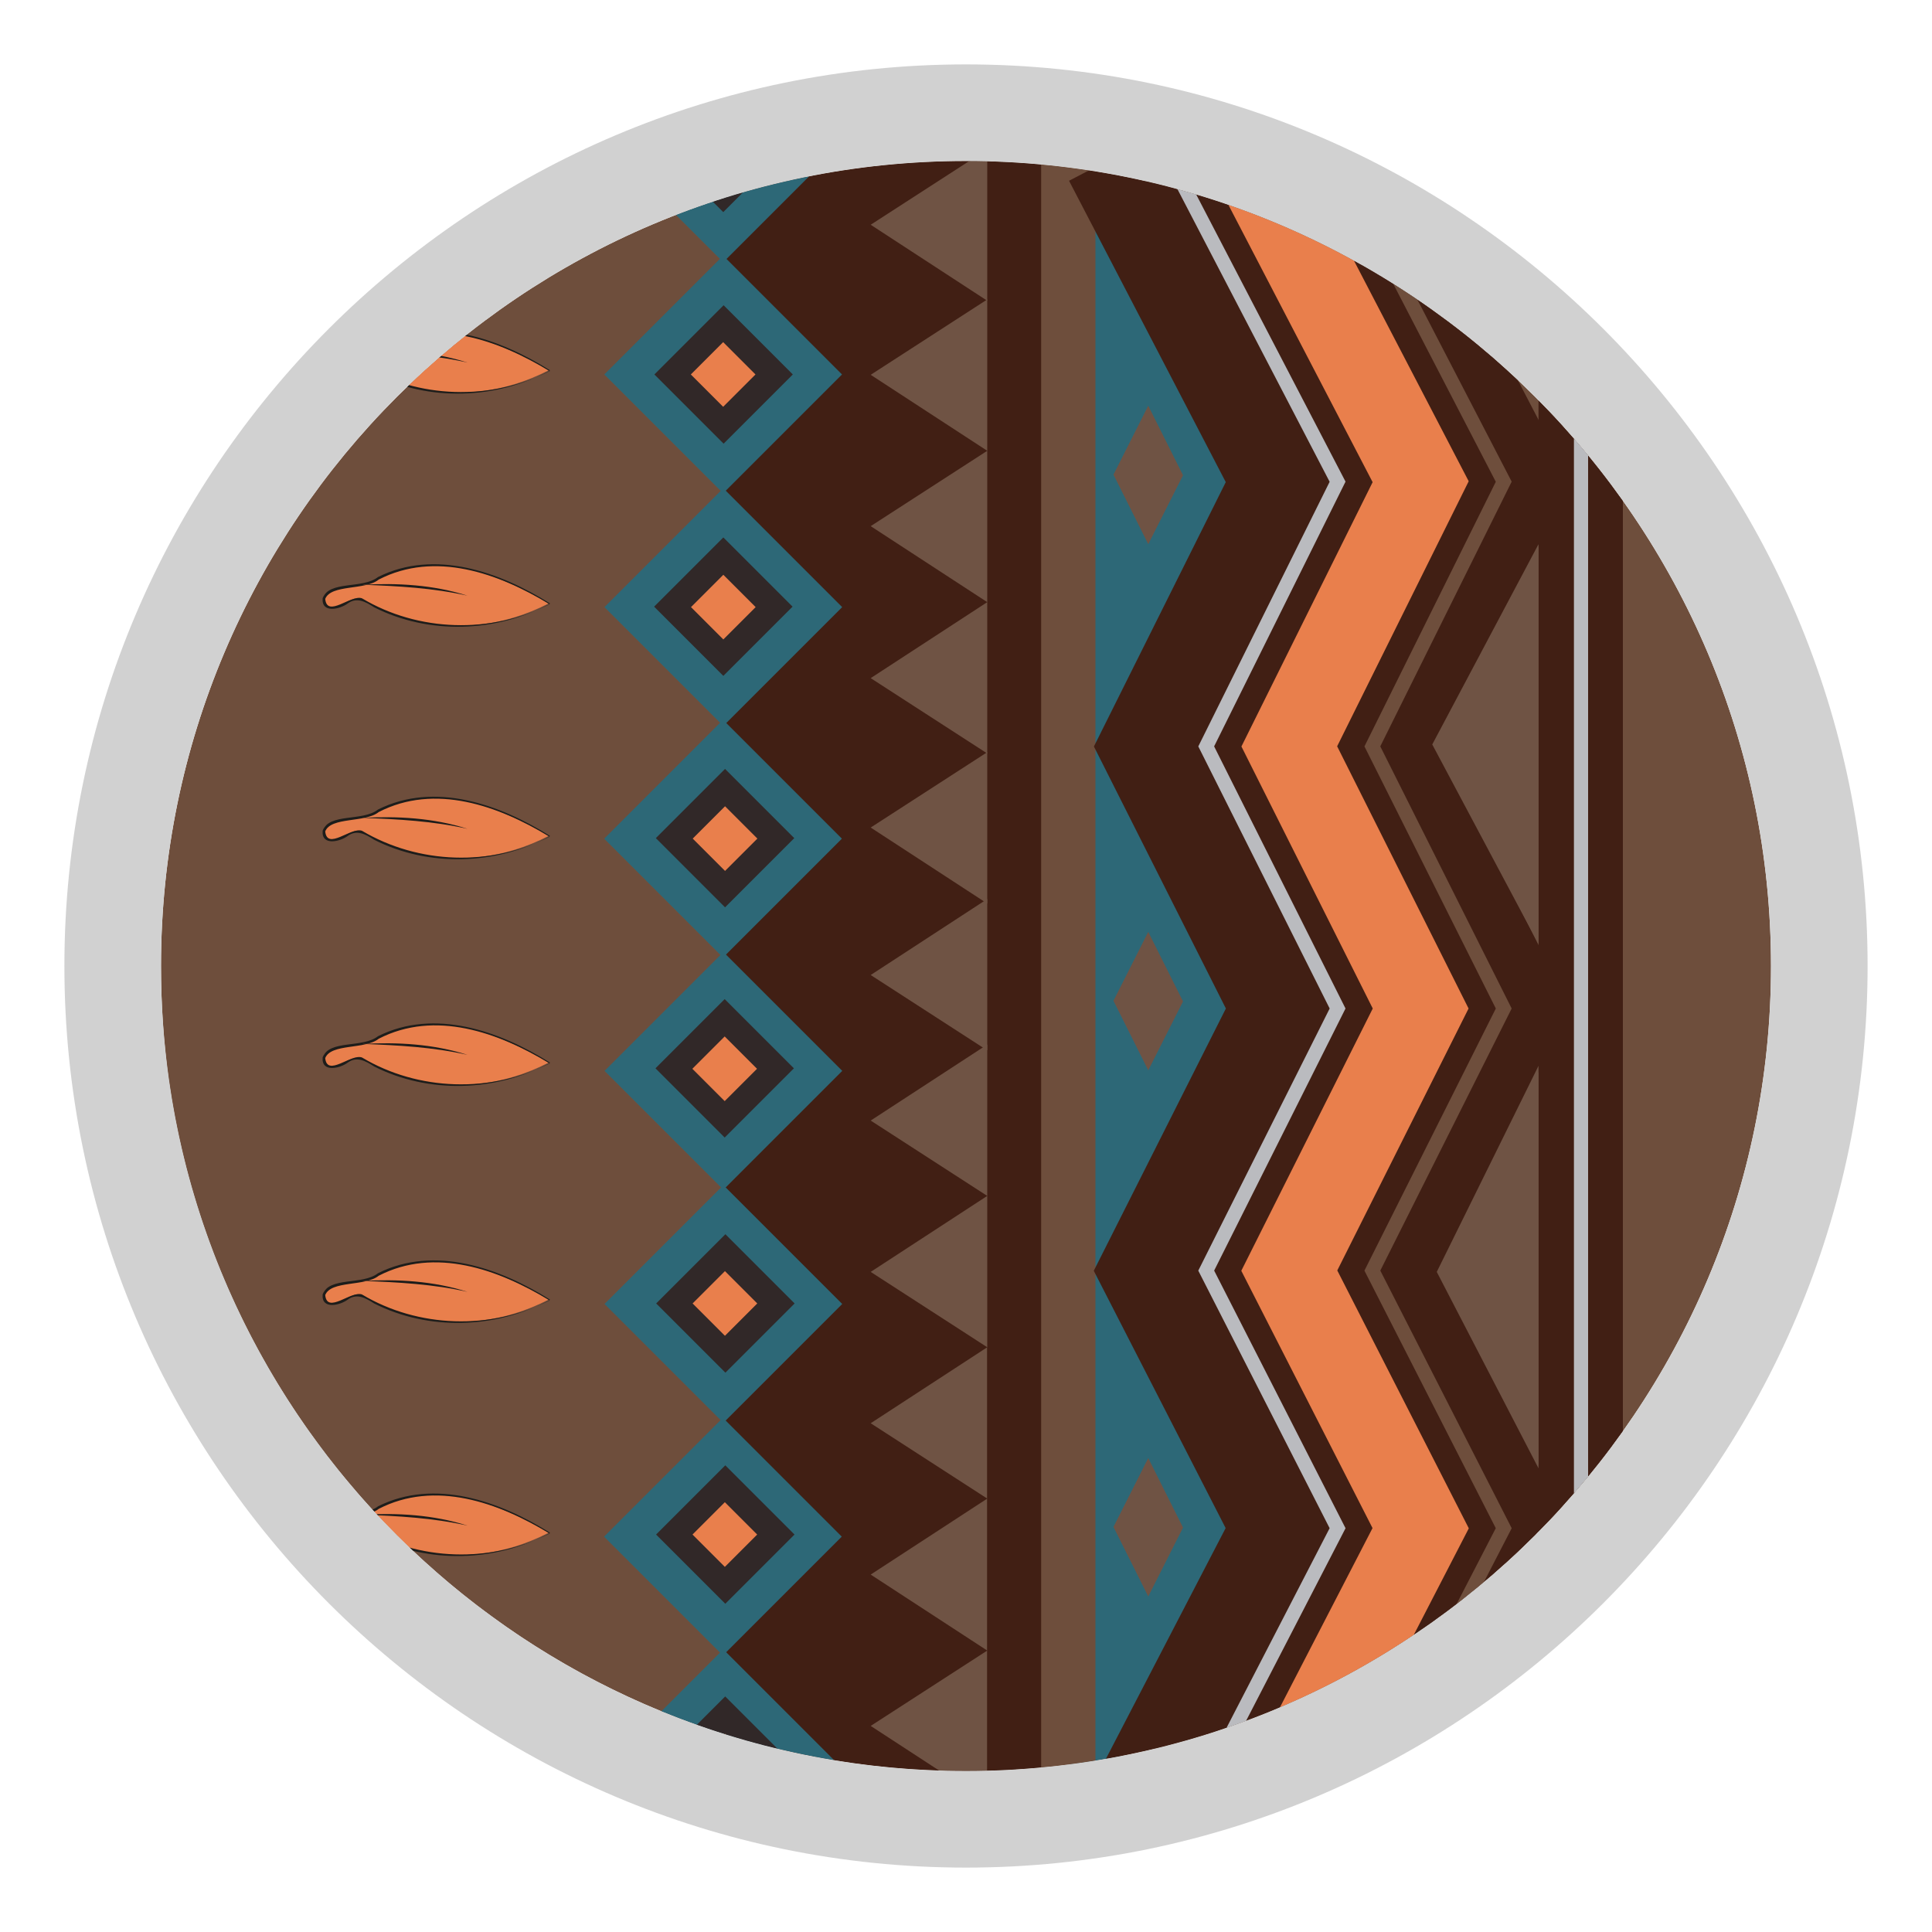 <?xml version="1.0" encoding="UTF-8"?>
<svg id="Livello_1" data-name="Livello 1" xmlns="http://www.w3.org/2000/svg" xmlns:xlink="http://www.w3.org/1999/xlink" viewBox="0 0 30 30">
  <defs>
    <style>
      .cls-1 {
        clip-path: url(#clippath);
      }

      .cls-2, .cls-3, .cls-4, .cls-5, .cls-6 {
        fill: none;
      }

      .cls-2, .cls-7, .cls-8, .cls-9, .cls-10, .cls-11, .cls-12, .cls-13, .cls-14 {
        stroke-width: 0px;
      }

      .cls-3 {
        stroke: #e97f4c;
      }

      .cls-3, .cls-4 {
        stroke-width: 1.33px;
      }

      .cls-3, .cls-4, .cls-5, .cls-6 {
        stroke-miterlimit: 10;
      }

      .cls-4 {
        stroke: #411f14;
      }

      .cls-5 {
        stroke: #6e4e3c;
        stroke-width: .22px;
      }

      .cls-6 {
        stroke: #babbbf;
        stroke-width: .22px;
      }

      .cls-7 {
        fill: #6f5344;
      }

      .cls-8 {
        fill: #6e4e3c;
      }

      .cls-9 {
        fill: #2d6877;
      }

      .cls-10 {
        fill: #1d1d1b;
      }

      .cls-11 {
        fill: #411f14;
      }

      .cls-12 {
        fill: #d1d1d1;
      }

      .cls-13 {
        fill: #312828;
      }

      .cls-14 {
        fill: #e97f4c;
      }
    </style>
    <clipPath id="clippath">
      <path class="cls-2" d="M15,2.5c6.9,0,12.5,5.6,12.5,12.5s-5.6,12.5-12.5,12.5c-6.3,0-11.52-4.67-12.38-10.73-.08-.58-.12-1.17-.12-1.77,0-6.9,5.6-12.5,12.5-12.5Z"/>
    </clipPath>
  </defs>
  <g class="cls-1">
    <path class="cls-8" d="M15,2.5c6.9,0,12.5,5.6,12.5,12.5s-5.6,12.5-12.5,12.5c-6.3,0-11.52-4.67-12.38-10.73-.08-.58-.12-1.17-.12-1.77,0-6.9,5.6-12.5,12.5-12.5Z"/>
    <polygon class="cls-11" points="13.35 1.65 11.26 2.85 11.26 31.25 15.78 27.64 15.36 1.38 13.35 1.65"/>
    <rect class="cls-9" x="9.92" y="4.51" width="2.61" height="2.61" transform="translate(-.82 9.64) rotate(-45)"/>
    <polygon class="cls-7" points="15.33 25.63 15.33 27.98 13.52 26.8 15.33 25.63"/>
    <polygon class="cls-7" points="15.33 23.27 15.33 25.63 13.52 24.45 15.33 23.27"/>
    <polygon class="cls-7" points="15.33 20.92 15.33 23.27 13.52 22.1 15.33 20.92"/>
    <rect class="cls-11" x="15.33" y="2.5" width=".84" height="25.48"/>
    <polygon class="cls-7" points="15.33 18.57 15.33 20.92 13.52 19.75 15.33 18.57"/>
    <polygon class="cls-7" points="15.33 16.22 15.33 18.57 13.52 17.4 15.33 16.22"/>
    <polygon class="cls-7" points="15.33 13.96 15.33 16.31 13.52 15.14 15.33 13.96"/>
    <polygon class="cls-7" points="15.33 11.68 15.33 14.03 13.52 12.85 15.33 11.68"/>
    <polygon class="cls-7" points="15.33 9.35 15.33 11.7 13.52 10.53 15.33 9.35"/>
    <polygon class="cls-7" points="15.33 7 15.33 9.35 13.52 8.17 15.33 7"/>
    <polygon class="cls-7" points="15.33 4.65 15.33 7 13.52 5.82 15.33 4.65"/>
    <polygon class="cls-7" points="15.33 2.32 15.33 4.67 13.52 3.49 15.33 2.32"/>
    <rect class="cls-9" x="9.92" y="8.12" width="2.61" height="2.61" transform="translate(-3.37 10.7) rotate(-45)"/>
    <rect class="cls-9" x="9.92" y="11.72" width="2.61" height="2.61" transform="translate(-5.92 11.75) rotate(-45)"/>
    <rect class="cls-9" x="9.92" y="15.32" width="2.61" height="2.61" transform="translate(-8.46 12.81) rotate(-45)"/>
    <rect class="cls-9" x="9.92" y="18.94" width="2.61" height="2.61" transform="translate(-11.02 13.87) rotate(-45)"/>
    <rect class="cls-9" x="9.92" y="22.55" width="2.61" height="2.61" transform="translate(-13.58 14.93) rotate(-45)"/>
    <rect class="cls-9" x="9.92" y="26.15" width="2.61" height="2.61" transform="translate(-16.12 15.98) rotate(-45)"/>
    <rect class="cls-9" x="9.92" y=".92" width="2.61" height="2.61" transform="translate(1.72 8.59) rotate(-45)"/>
    <rect class="cls-13" x="10.47" y="1.46" width="1.52" height="1.52" transform="translate(1.72 8.59) rotate(-45)"/>
    <rect class="cls-14" x="10.87" y="1.87" width=".71" height=".71" transform="translate(1.72 8.59) rotate(-45)"/>
    <rect class="cls-13" x="10.47" y="5.06" width="1.52" height="1.52" transform="translate(-.82 9.64) rotate(-45)"/>
    <rect class="cls-14" x="10.87" y="5.46" width=".71" height=".71" transform="translate(-.82 9.64) rotate(-45)"/>
    <rect class="cls-13" x="10.47" y="8.66" width="1.52" height="1.52" transform="translate(-3.37 10.7) rotate(-45)"/>
    <rect class="cls-14" x="10.87" y="9.07" width=".71" height=".71" transform="translate(-3.37 10.7) rotate(-45)"/>
    <rect class="cls-13" x="10.5" y="12.26" width="1.52" height="1.52" transform="translate(-5.91 11.77) rotate(-45)"/>
    <rect class="cls-14" x="10.9" y="12.67" width=".71" height=".71" transform="translate(-5.91 11.77) rotate(-45)"/>
    <rect class="cls-13" x="10.5" y="15.83" width="1.52" height="1.52" transform="translate(-8.44 12.82) rotate(-45)"/>
    <rect class="cls-14" x="10.9" y="16.24" width=".71" height=".71" transform="translate(-8.44 12.82) rotate(-45)"/>
    <rect class="cls-13" x="10.5" y="19.48" width="1.52" height="1.52" transform="translate(-11.01 13.89) rotate(-45)"/>
    <rect class="cls-14" x="10.9" y="19.88" width=".71" height=".71" transform="translate(-11.01 13.89) rotate(-45)"/>
    <rect class="cls-13" x="10.5" y="23.07" width="1.52" height="1.52" transform="translate(-13.55 14.94) rotate(-45)"/>
    <rect class="cls-14" x="10.9" y="23.47" width=".71" height=".71" transform="translate(-13.55 14.94) rotate(-45)"/>
    <rect class="cls-13" x="10.5" y="26.66" width="1.52" height="1.52" transform="translate(-16.09 15.99) rotate(-45)"/>
    <rect class="cls-14" x="10.9" y="27.07" width=".71" height=".71" transform="translate(-16.09 15.99) rotate(-45)"/>
    <polygon class="cls-9" points="17.5 3.09 16.58 3.09 16.58 28.48 19.51 24.23 17.73 19.73 19.78 15.66 17.73 11.59 19.78 7.48 17.5 3.09"/>
    <polyline class="cls-4" points="21.05 2.5 23.64 7.48 21.6 11.59 23.64 15.66 21.6 19.73 23.64 23.73 21.6 27.68 23.64 31.79 21.6 35.91"/>
    <rect class="cls-8" x="16.17" y="2.26" width=".84" height="25.48"/>
    <polygon class="cls-11" points="17.5 3.09 18.34 2.32 22.78 4.27 23.89 7.48 22.14 11.59 23.89 15.66 22.14 19.73 23.89 23.73 22.53 26.8 17.7 27.68 19.23 24.23 17.7 19.73 19.46 15.66 17.7 11.59 19.46 7.48 17.5 3.09"/>
    <polyline class="cls-6" points="18.18 2.5 20.77 7.48 18.73 11.59 20.77 15.66 18.73 19.73 20.77 23.73 18.73 27.68 20.77 31.79 18.73 35.91"/>
    <polyline class="cls-3" points="19.47 2.5 22.06 7.48 20.02 11.59 22.06 15.66 20.02 19.73 22.06 23.73 20.02 27.68 22.06 31.79 20.02 35.91"/>
    <polyline class="cls-5" points="20.77 2.5 23.35 7.48 21.31 11.59 23.35 15.66 21.31 19.73 23.35 23.73 21.31 27.68 23.35 31.79 21.31 35.91"/>
    <rect class="cls-11" x="23.89" y="5.42" width="1.31" height="25.48"/>
    <line class="cls-6" x1="24.55" y1="5.42" x2="24.55" y2="30.9"/>
    <polygon class="cls-7" points="23.89 16.55 23.89 22.8 22.31 19.75 23.89 16.55"/>
    <polygon class="cls-7" points="23.89 8.45 23.89 14.66 22.24 11.56 23.89 8.45"/>
    <polygon class="cls-7" points="17.83 22.64 17.29 23.71 17.83 24.79 18.37 23.72 17.83 22.64"/>
    <polygon class="cls-7" points="17.83 14.47 17.29 15.54 17.83 16.62 18.37 15.55 17.83 14.47"/>
    <polygon class="cls-7" points="17.83 6.3 17.29 7.37 17.83 8.45 18.37 7.38 17.83 6.3"/>
    <g>
      <g>
        <path class="cls-14" d="M8.53,23.81s-.93-.59-1.66-.6c-.73-.01-.99.24-1.24.3s-.61.04-.61.22.18.15.32.07.24-.12.37-.02,1.37.76,2.81.02Z"/>
        <path class="cls-10" d="M8.53,23.81c-.79-.48-1.78-.83-2.65-.38-.21.17-.74.07-.83.3.03.3.4-.07.57-.01.88.52,2,.56,2.92.09h0ZM8.53,23.81c-.83.44-1.87.48-2.72.05-.14-.09-.27-.16-.41-.06-.12.09-.41.16-.39-.08.1-.28.62-.14.86-.33.88-.44,1.89-.08,2.67.41h0Z"/>
      </g>
      <g>
        <path class="cls-14" d="M7.26,23.69s-.53-.18-1.63-.17"/>
        <path class="cls-10" d="M7.26,23.69c-.53-.12-1.08-.15-1.63-.17.54-.03,1.1,0,1.63.17,0,0-.52-.17,0,0Z"/>
      </g>
    </g>
    <g>
      <g>
        <path class="cls-14" d="M8.53,20.19s-.93-.59-1.66-.6c-.73-.01-.99.24-1.24.3s-.61.04-.61.22.18.15.32.07.24-.12.37-.02,1.37.76,2.81.02Z"/>
        <path class="cls-10" d="M8.53,20.19c-.79-.48-1.78-.83-2.65-.38-.21.17-.74.07-.83.3.03.3.4-.07.57-.01.87.52,2,.56,2.92.09h0ZM8.53,20.19c-.83.44-1.87.48-2.72.05-.14-.09-.27-.16-.41-.06-.12.09-.41.16-.39-.08.1-.28.62-.14.86-.33.88-.44,1.89-.08,2.67.41h0Z"/>
      </g>
      <g>
        <path class="cls-14" d="M7.26,20.06s-.53-.18-1.63-.17"/>
        <path class="cls-10" d="M7.26,20.06c-.53-.12-1.08-.15-1.63-.17.54-.03,1.1,0,1.63.17,0,0-.52-.17,0,0Z"/>
      </g>
    </g>
    <g>
      <g>
        <path class="cls-14" d="M8.53,16.51s-.93-.59-1.66-.6-.99.24-1.24.3-.61.04-.61.22.18.15.32.07.24-.12.37-.02,1.37.76,2.81.02Z"/>
        <path class="cls-10" d="M8.53,16.51c-.79-.48-1.78-.83-2.65-.38-.21.17-.74.07-.83.3.03.3.4-.07.57-.01.87.52,2,.56,2.92.09h0ZM8.53,16.51c-.83.44-1.87.48-2.72.05-.14-.09-.27-.16-.41-.06-.12.09-.41.16-.39-.08.1-.28.62-.14.86-.33.88-.44,1.89-.08,2.67.41h0Z"/>
      </g>
      <g>
        <path class="cls-14" d="M7.26,16.38s-.53-.18-1.63-.17"/>
        <path class="cls-10" d="M7.26,16.38c-.53-.12-1.08-.15-1.63-.17.54-.03,1.1,0,1.63.17,0,0-.52-.17,0,0Z"/>
      </g>
    </g>
    <g>
      <g>
        <path class="cls-14" d="M8.53,12.99s-.93-.59-1.66-.6-.99.24-1.24.3-.61.04-.61.22.18.15.32.07.24-.12.37-.02,1.37.76,2.81.02Z"/>
        <path class="cls-10" d="M8.53,12.99c-.79-.48-1.78-.83-2.65-.38-.21.17-.74.07-.83.3.03.3.4-.07.57-.01.88.52,2,.56,2.92.09h0ZM8.53,12.99c-.83.44-1.87.48-2.72.05-.14-.09-.27-.16-.41-.06-.12.09-.41.16-.39-.08.1-.28.62-.14.86-.33.88-.44,1.89-.08,2.67.41h0Z"/>
      </g>
      <g>
        <path class="cls-14" d="M7.26,12.87s-.53-.18-1.63-.17"/>
        <path class="cls-10" d="M7.26,12.87c-.53-.12-1.08-.15-1.63-.17.54-.03,1.1,0,1.63.17,0,0-.52-.17,0,0Z"/>
      </g>
    </g>
    <g>
      <g>
        <path class="cls-14" d="M8.53,9.38s-.93-.59-1.66-.6-.99.24-1.24.3-.61.04-.61.22.18.15.32.07.24-.12.37-.02,1.37.76,2.81.02Z"/>
        <path class="cls-10" d="M8.53,9.38c-.79-.48-1.78-.83-2.65-.38-.21.17-.74.07-.83.3.03.3.4-.07.57-.01.87.52,2,.56,2.92.09h0ZM8.53,9.38c-.83.44-1.87.48-2.72.05-.14-.09-.27-.16-.41-.06-.12.09-.41.16-.39-.08.1-.28.62-.14.86-.33.88-.44,1.89-.08,2.67.41h0Z"/>
      </g>
      <g>
        <path class="cls-14" d="M7.26,9.25s-.53-.18-1.63-.17"/>
        <path class="cls-10" d="M7.26,9.25c-.53-.12-1.08-.15-1.63-.17.54-.03,1.1,0,1.63.17,0,0-.52-.17,0,0Z"/>
      </g>
    </g>
    <g>
      <g>
        <path class="cls-14" d="M8.53,5.76s-.93-.59-1.66-.6-.99.24-1.24.3-.61.04-.61.22.18.15.32.07.24-.12.37-.02,1.37.76,2.81.02Z"/>
        <path class="cls-10" d="M8.53,5.76c-.79-.48-1.78-.83-2.65-.38-.21.17-.74.07-.83.3.03.3.4-.07.57-.01.87.52,2,.56,2.92.09h0ZM8.53,5.76c-.83.44-1.87.48-2.72.05-.14-.09-.27-.16-.41-.06-.12.09-.41.16-.39-.08.1-.28.62-.14.86-.33.88-.44,1.89-.08,2.67.41h0Z"/>
      </g>
      <g>
        <path class="cls-14" d="M7.26,5.63s-.53-.18-1.63-.17"/>
        <path class="cls-10" d="M7.26,5.63c-.53-.12-1.08-.15-1.63-.17.54-.03,1.1,0,1.63.17,0,0-.52-.17,0,0Z"/>
      </g>
    </g>
    <polyline class="cls-4" points="17.19 2.5 19.78 7.48 17.73 11.59 19.78 15.66 17.73 19.73 19.78 23.73 17.73 27.68 19.78 31.79 17.73 35.91"/>
  </g>
  <path class="cls-12" d="M15,2.5c6.9,0,12.5,5.6,12.5,12.5s-5.6,12.5-12.5,12.5S2.5,21.9,2.5,15,8.1,2.5,15,2.5M15,1C7.28,1,1,7.28,1,15s6.28,14,14,14,14-6.28,14-14S22.72,1,15,1h0Z"/>
</svg>